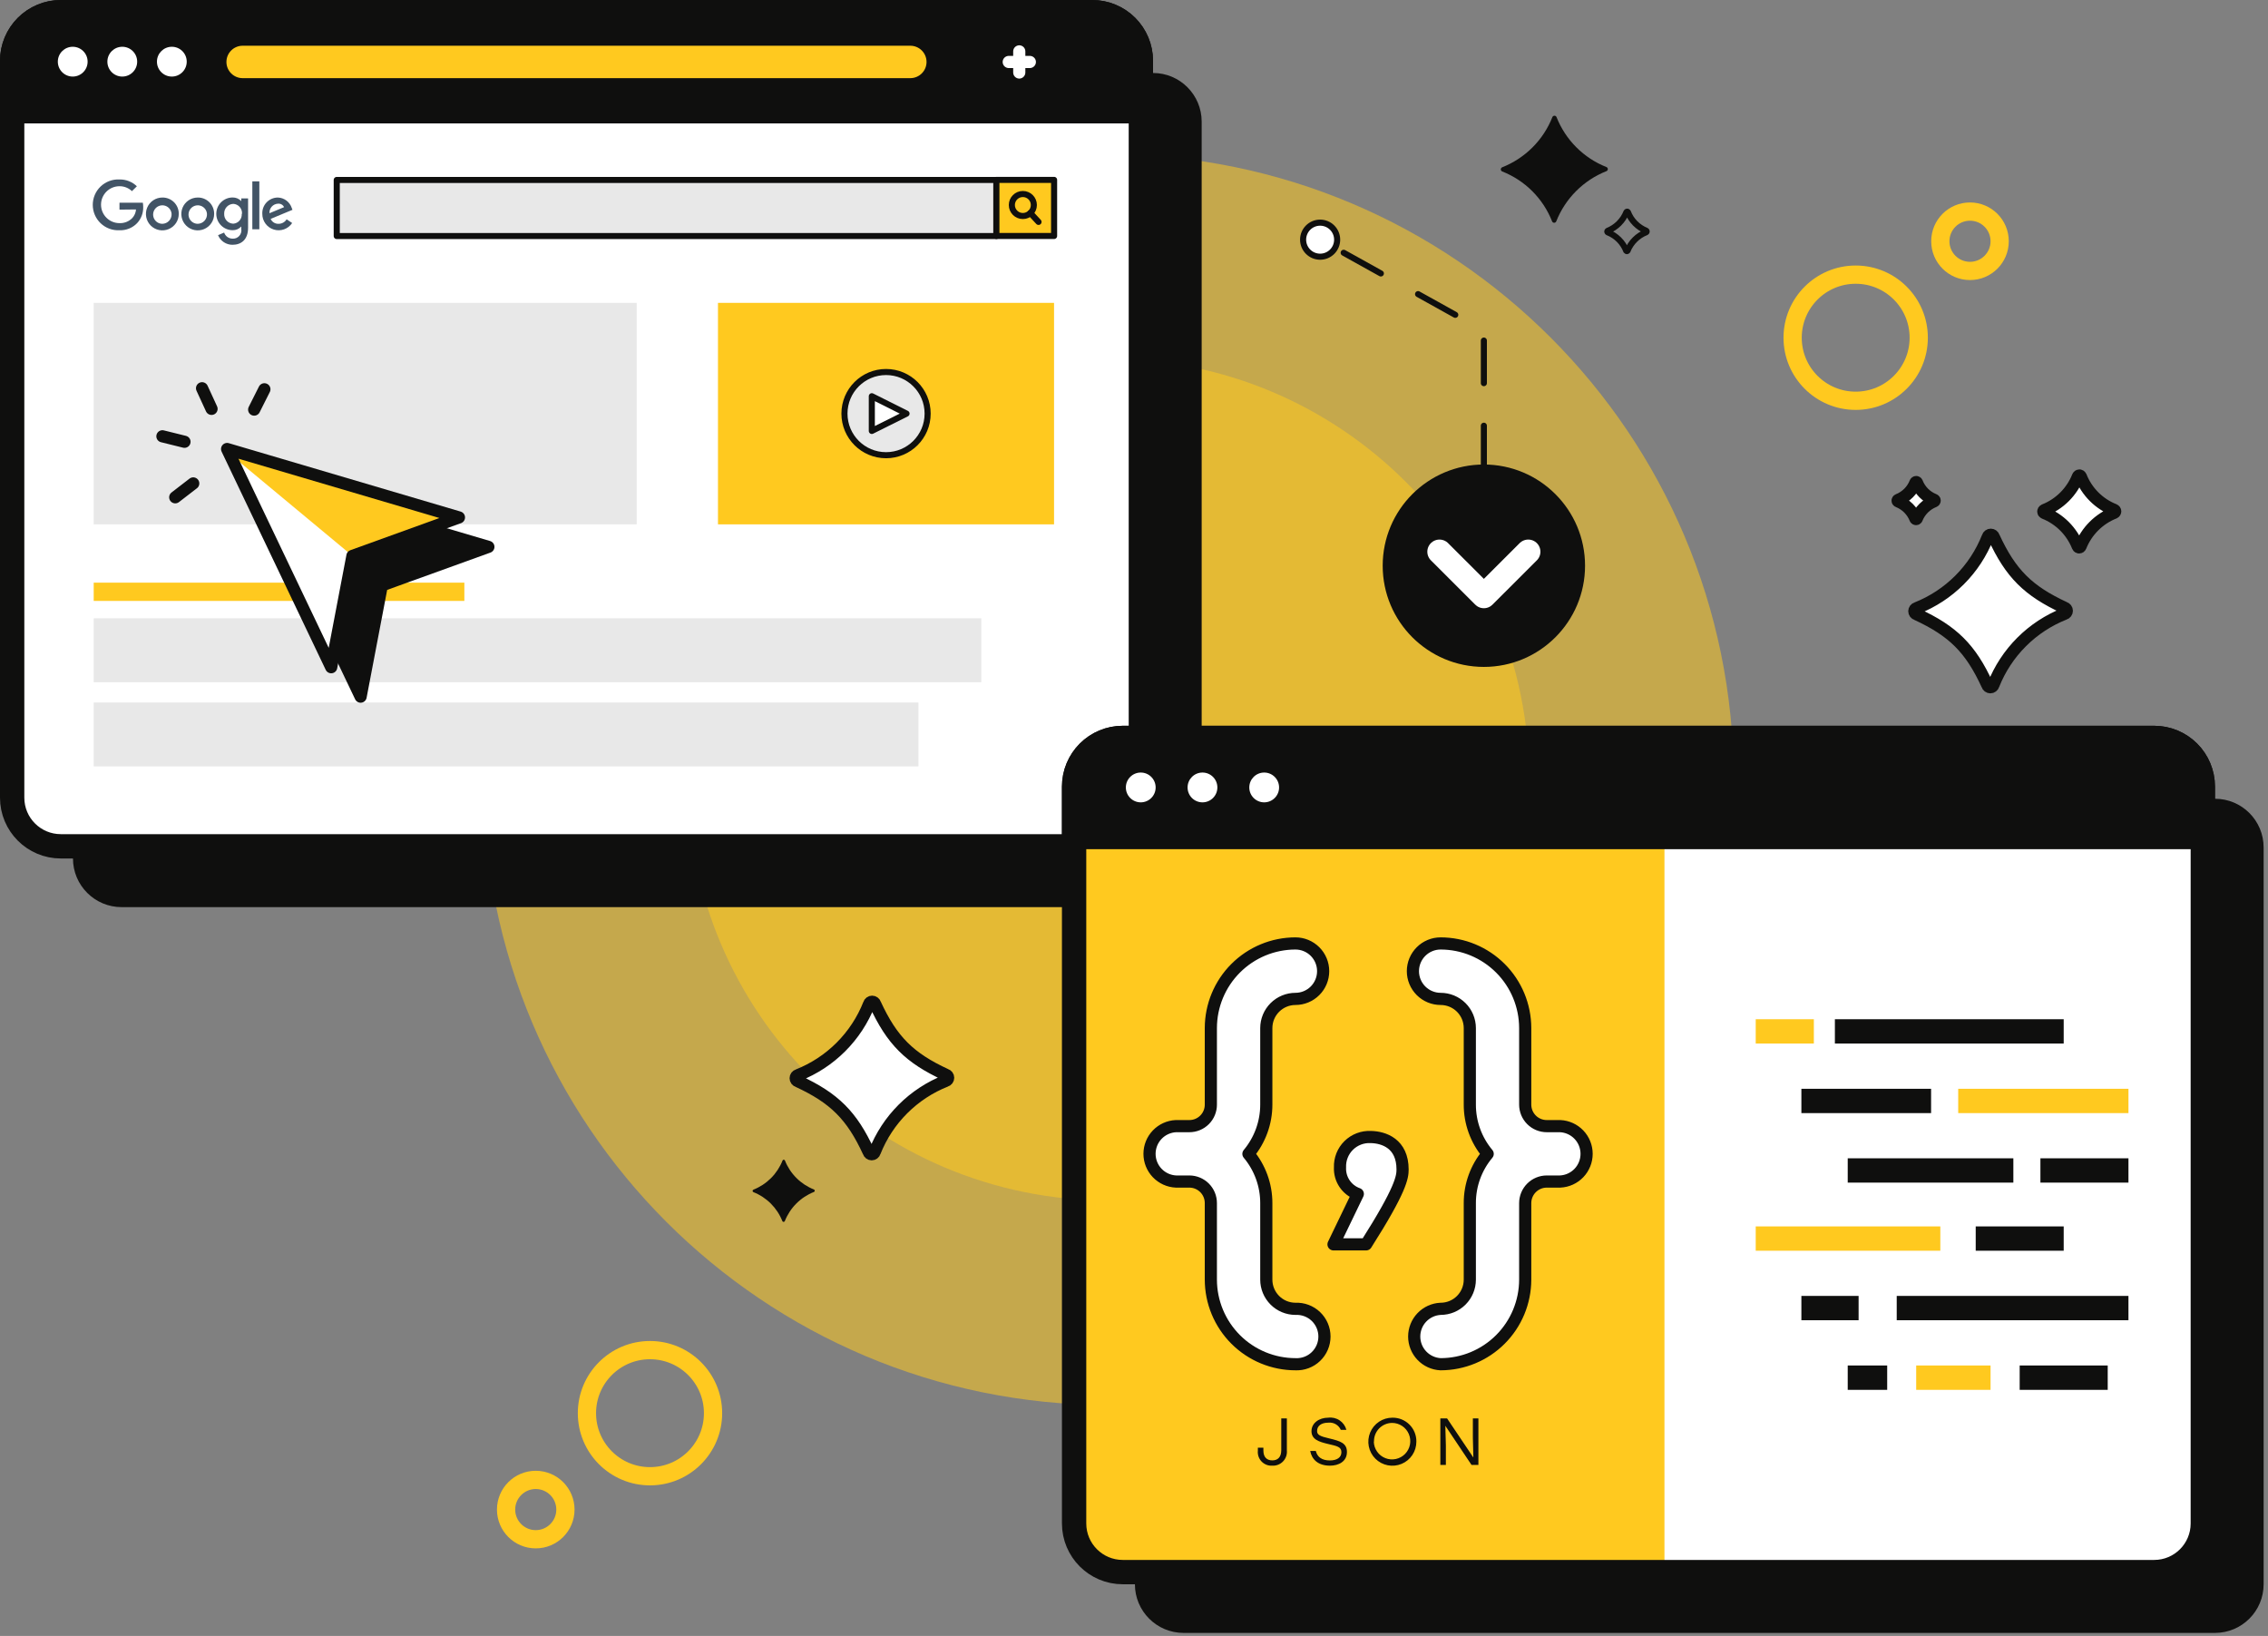 <svg width="373" height="269" viewBox="0 0 373 269" fill="none" xmlns="http://www.w3.org/2000/svg">
<rect x="0" y="0" width="373" height="269" fill="#808080" stroke="none"/>
<g clip-path="url(#clip0_1397_135093)">
<g style="mix-blend-mode:color-burn" opacity="0.54">
<path d="M182.301 231.03C239.092 231.03 285.131 184.992 285.131 128.2C285.131 71.409 239.092 25.37 182.301 25.37C125.509 25.37 79.471 71.409 79.471 128.2C79.471 184.992 125.509 231.03 182.301 231.03Z" fill="#FFC91F"/>
</g>
<g style="mix-blend-mode:color-burn" opacity="0.54">
<path d="M182.3 197.4C220.518 197.4 251.5 166.418 251.5 128.2C251.5 89.982 220.518 59 182.3 59C144.082 59 113.1 89.982 113.1 128.2C113.1 166.418 144.082 197.4 182.3 197.4Z" fill="#FFC91F"/>
</g>
<path d="M189.63 12H20C15.582 12 12 15.582 12 20V141.16C12 145.578 15.582 149.16 20 149.16H189.63C194.048 149.16 197.63 145.578 197.63 141.16V20C197.63 15.582 194.048 12 189.63 12Z" fill="#0F0F0E"/>
<path d="M179.62 2H10C5.582 2 2 5.582 2 10V131.15C2 135.568 5.582 139.15 10 139.15H179.62C184.038 139.15 187.62 135.568 187.62 131.15V10C187.62 5.582 184.038 2 179.62 2Z" fill="white"/>
<path d="M29.4 35.17C29.402 35.705 29.245 36.228 28.949 36.674C28.653 37.119 28.232 37.467 27.738 37.672C27.244 37.878 26.7 37.932 26.176 37.828C25.651 37.724 25.169 37.467 24.791 37.089C24.413 36.711 24.155 36.229 24.051 35.704C23.948 35.179 24.002 34.636 24.207 34.142C24.413 33.648 24.761 33.227 25.206 32.931C25.652 32.635 26.175 32.478 26.71 32.48C27.065 32.474 27.417 32.54 27.746 32.674C28.075 32.807 28.373 33.005 28.624 33.256C28.875 33.507 29.073 33.805 29.206 34.134C29.34 34.463 29.405 34.815 29.4 35.17V35.17ZM28.22 35.17C28.199 34.874 28.091 34.592 27.911 34.356C27.731 34.121 27.487 33.944 27.207 33.846C26.928 33.748 26.626 33.733 26.338 33.804C26.051 33.876 25.79 34.03 25.589 34.247C25.388 34.464 25.254 34.736 25.205 35.028C25.156 35.32 25.193 35.62 25.312 35.891C25.431 36.162 25.627 36.393 25.875 36.554C26.124 36.716 26.414 36.801 26.71 36.8C26.917 36.795 27.121 36.748 27.31 36.663C27.499 36.578 27.668 36.456 27.809 36.304C27.95 36.152 28.059 35.973 28.129 35.778C28.2 35.584 28.231 35.377 28.22 35.17V35.17Z" fill="#425466"/>
<path d="M35.22 35.17C35.222 35.704 35.066 36.227 34.77 36.673C34.475 37.118 34.054 37.465 33.56 37.671C33.067 37.877 32.524 37.932 32 37.829C31.475 37.726 30.993 37.47 30.615 37.093C30.236 36.715 29.978 36.234 29.873 35.71C29.768 35.186 29.821 34.643 30.025 34.149C30.229 33.655 30.575 33.233 31.019 32.935C31.463 32.638 31.986 32.48 32.52 32.48C32.876 32.474 33.228 32.54 33.557 32.673C33.887 32.807 34.186 33.004 34.438 33.255C34.69 33.506 34.888 33.804 35.023 34.133C35.157 34.462 35.224 34.815 35.22 35.17ZM34.04 35.17C34.019 34.875 33.912 34.593 33.732 34.357C33.553 34.122 33.309 33.945 33.03 33.846C32.751 33.748 32.449 33.733 32.162 33.804C31.875 33.874 31.614 34.027 31.413 34.243C31.211 34.459 31.077 34.73 31.026 35.021C30.976 35.313 31.012 35.613 31.13 35.884C31.247 36.156 31.441 36.387 31.688 36.549C31.935 36.712 32.224 36.799 32.52 36.8C32.728 36.796 32.933 36.751 33.123 36.666C33.313 36.581 33.484 36.459 33.626 36.307C33.768 36.155 33.878 35.976 33.949 35.781C34.02 35.585 34.051 35.377 34.04 35.17V35.17Z" fill="#425466"/>
<path d="M40.8 32.63V37.45C40.8 39.45 39.63 40.25 38.24 40.25C37.731 40.253 37.233 40.104 36.809 39.823C36.386 39.541 36.055 39.14 35.86 38.67L36.86 38.24C36.956 38.525 37.137 38.773 37.378 38.952C37.62 39.131 37.91 39.231 38.21 39.24C38.42 39.259 38.632 39.229 38.829 39.152C39.026 39.076 39.202 38.955 39.344 38.799C39.486 38.643 39.591 38.457 39.649 38.254C39.708 38.051 39.718 37.838 39.68 37.63V37.24C39.502 37.438 39.283 37.596 39.038 37.701C38.792 37.807 38.527 37.857 38.26 37.85C37.547 37.85 36.863 37.566 36.358 37.062C35.854 36.558 35.57 35.873 35.57 35.16C35.57 34.447 35.854 33.762 36.358 33.258C36.863 32.753 37.547 32.47 38.26 32.47C38.526 32.466 38.789 32.517 39.033 32.62C39.278 32.724 39.498 32.877 39.68 33.07V33.07V32.63H40.8ZM39.8 35.16C39.817 34.958 39.792 34.755 39.729 34.562C39.666 34.369 39.564 34.191 39.431 34.039C39.298 33.886 39.135 33.761 38.953 33.672C38.771 33.583 38.573 33.531 38.37 33.52C38.164 33.528 37.961 33.576 37.773 33.663C37.585 33.75 37.417 33.873 37.277 34.026C37.138 34.179 37.03 34.358 36.96 34.552C36.89 34.747 36.86 34.953 36.87 35.16C36.86 35.365 36.89 35.571 36.96 35.765C37.03 35.958 37.138 36.136 37.278 36.287C37.418 36.438 37.587 36.559 37.774 36.644C37.962 36.729 38.165 36.775 38.37 36.78C38.767 36.752 39.136 36.568 39.396 36.267C39.657 35.968 39.788 35.576 39.76 35.18L39.8 35.16Z" fill="#425466"/>
<path d="M42.65 29.82V37.7H41.5V29.82H42.65Z" fill="#425466"/>
<path d="M47.14 36.06L48.05 36.67C47.73 37.15 47.265 37.514 46.722 37.708C46.179 37.902 45.588 37.916 45.037 37.747C44.486 37.579 44.004 37.237 43.662 36.773C43.32 36.309 43.137 35.747 43.14 35.17C43.123 34.825 43.175 34.48 43.294 34.156C43.414 33.831 43.598 33.534 43.835 33.283C44.073 33.032 44.358 32.831 44.676 32.693C44.993 32.555 45.334 32.483 45.68 32.48C46.193 32.494 46.689 32.665 47.101 32.971C47.512 33.278 47.819 33.703 47.98 34.191L48.1 34.501L44.51 35.99C44.62 36.24 44.803 36.451 45.035 36.596C45.267 36.74 45.537 36.812 45.81 36.8C46.077 36.802 46.339 36.735 46.572 36.605C46.805 36.475 47.001 36.288 47.14 36.06V36.06ZM44.32 35.06L46.72 34.06C46.632 33.874 46.489 33.719 46.31 33.617C46.131 33.515 45.925 33.471 45.72 33.49C45.522 33.499 45.327 33.548 45.148 33.634C44.968 33.72 44.809 33.842 44.678 33.991C44.547 34.141 44.448 34.315 44.386 34.504C44.325 34.693 44.302 34.892 44.32 35.09V35.06Z" fill="#425466"/>
<path d="M19.65 34.47V33.33H23.49C23.532 33.557 23.552 33.788 23.55 34.02C23.584 35.007 23.224 35.967 22.55 36.69C22.176 37.08 21.723 37.386 21.221 37.587C20.719 37.789 20.18 37.882 19.64 37.86C19.075 37.888 18.51 37.8 17.979 37.603C17.448 37.406 16.963 37.102 16.553 36.712C16.143 36.322 15.817 35.852 15.594 35.332C15.371 34.811 15.256 34.251 15.256 33.685C15.256 33.119 15.371 32.559 15.594 32.038C15.817 31.518 16.143 31.048 16.553 30.658C16.963 30.267 17.448 29.964 17.979 29.767C18.51 29.57 19.075 29.482 19.64 29.51C20.169 29.498 20.695 29.59 21.187 29.782C21.68 29.975 22.13 30.263 22.51 30.63L21.7 31.43C21.149 30.902 20.413 30.612 19.65 30.62C18.845 30.62 18.073 30.94 17.504 31.509C16.935 32.078 16.615 32.85 16.615 33.655C16.615 34.46 16.935 35.232 17.504 35.801C18.073 36.37 18.845 36.69 19.65 36.69C20.041 36.706 20.431 36.639 20.795 36.494C21.158 36.35 21.487 36.13 21.76 35.85C22.116 35.462 22.331 34.965 22.37 34.44L19.65 34.47Z" fill="#425466"/>
<path d="M163.861 29.59H55.381V38.81H163.861V29.59Z" fill="#E8E8E8" stroke="#0F0F0E" stroke-linecap="round" stroke-linejoin="round"/>
<path d="M163.869 38.8H173.359V29.58H163.869V38.8Z" fill="#FFC91F" stroke="#0F0F0E" stroke-linecap="round" stroke-linejoin="round"/>
<path d="M168.22 35.52C169.22 35.52 170.03 34.71 170.03 33.71C170.03 32.711 169.22 31.9 168.22 31.9C167.221 31.9 166.41 32.711 166.41 33.71C166.41 34.71 167.221 35.52 168.22 35.52Z" stroke="#0F0F0E" stroke-linecap="round" stroke-linejoin="round"/>
<path d="M169.449 35.03L170.799 36.49" stroke="#0F0F0E" stroke-linecap="round" stroke-linejoin="round"/>
<path d="M104.71 49.8H15.41V86.22H104.71V49.8Z" fill="#E8E8E8"/>
<path d="M173.35 49.8H118.08V86.22H173.35V49.8Z" fill="#FFC91F"/>
<path d="M161.39 101.67H15.41V112.18H161.39V101.67Z" fill="#E8E8E8"/>
<path d="M15.41 97.31H76.37" stroke="#FFC91F" stroke-width="3" stroke-linejoin="round"/>
<path d="M151.05 115.51H15.41V126.02H151.05V115.51Z" fill="#E8E8E8"/>
<path d="M145.721 74.85C149.498 74.85 152.561 71.788 152.561 68.01C152.561 64.232 149.498 61.17 145.721 61.17C141.943 61.17 138.881 64.232 138.881 68.01C138.881 71.788 141.943 74.85 145.721 74.85Z" fill="#E8E8E8" stroke="#0F0F0E" stroke-linecap="round" stroke-linejoin="round"/>
<path d="M143.381 70.86V65.15L149.091 68.01L143.381 70.86Z" fill="white" stroke="#0F0F0E" stroke-linecap="round" stroke-linejoin="round"/>
<path d="M42.19 78.67L59.309 114.55L62.8 96.25L80.32 89.92L42.19 78.67Z" fill="#0F0F0E" stroke="#0F0F0E" stroke-width="2" stroke-linecap="round" stroke-linejoin="round"/>
<path d="M75.48 85.08L57.96 91.4V91.41L54.47 109.71L37.7 74.56L37.35 73.83L75.48 85.08Z" fill="white"/>
<path d="M75.48 85.08L57.96 91.4L37.7 74.56L37.35 73.83L75.48 85.08Z" fill="#FFC91F"/>
<path d="M37.35 73.83L54.47 109.71L57.96 91.41L75.48 85.08L37.35 73.83Z" stroke="#0F0F0E" stroke-width="2" stroke-linejoin="round"/>
<path d="M28.82 81.77L31.78 79.49" stroke="#0F0F0E" stroke-width="2" stroke-linecap="round" stroke-linejoin="round"/>
<path d="M26.711 71.74L30.341 72.64" stroke="#0F0F0E" stroke-width="2" stroke-linecap="round" stroke-linejoin="round"/>
<path d="M33.23 63.84L34.791 67.23" stroke="#0F0F0E" stroke-width="2" stroke-linecap="round" stroke-linejoin="round"/>
<path d="M43.481 64.01L41.801 67.35" stroke="#0F0F0E" stroke-width="2" stroke-linecap="round" stroke-linejoin="round"/>
<path d="M179.63 2H10C5.582 2 2 5.582 2 10V131.16C2 135.578 5.582 139.16 10 139.16H179.63C184.048 139.16 187.63 135.578 187.63 131.16V10C187.63 5.582 184.048 2 179.63 2Z" stroke="#0F0F0E" stroke-width="4" stroke-linecap="round" stroke-linejoin="round"/>
<path d="M187.63 10V18.29H2V10C2 7.878 2.843 5.843 4.343 4.343C5.843 2.843 7.878 2 10 2H179.63C181.752 2 183.787 2.843 185.287 4.343C186.787 5.843 187.63 7.878 187.63 10Z" fill="#0F0F0E" stroke="#0F0F0E" stroke-width="4" stroke-linecap="round" stroke-linejoin="round"/>
<path d="M28.261 12.59C29.614 12.59 30.71 11.493 30.71 10.14C30.71 8.787 29.614 7.69 28.261 7.69C26.907 7.69 25.811 8.787 25.811 10.14C25.811 11.493 26.907 12.59 28.261 12.59Z" fill="white"/>
<path d="M20.11 12.59C21.463 12.59 22.56 11.493 22.56 10.14C22.56 8.787 21.463 7.69 20.11 7.69C18.757 7.69 17.66 8.787 17.66 10.14C17.66 11.493 18.757 12.59 20.11 12.59Z" fill="white"/>
<path d="M11.96 12.59C13.313 12.59 14.41 11.493 14.41 10.14C14.41 8.787 13.313 7.69 11.96 7.69C10.607 7.69 9.51 8.787 9.51 10.14C9.51 11.493 10.607 12.59 11.96 12.59Z" fill="white"/>
<path d="M149.71 7.52H39.91C38.436 7.52 37.24 8.713 37.24 10.184C37.24 11.656 38.436 12.85 39.91 12.85H149.71C151.185 12.85 152.38 11.656 152.38 10.184C152.38 8.713 151.185 7.52 149.71 7.52Z" fill="#FFC91F"/>
<path d="M165.9 10.19H169.37" stroke="white" stroke-width="2" stroke-linecap="round" stroke-linejoin="round"/>
<path d="M167.631 8.45V11.92" stroke="white" stroke-width="2" stroke-linecap="round" stroke-linejoin="round"/>
<path d="M364.28 131.34H194.65C190.232 131.34 186.65 134.922 186.65 139.34V260.5C186.65 264.918 190.232 268.5 194.65 268.5H364.28C368.699 268.5 372.28 264.918 372.28 260.5V139.34C372.28 134.922 368.699 131.34 364.28 131.34Z" fill="#0F0F0E"/>
<path d="M354.27 121.34H184.65C180.232 121.34 176.65 124.922 176.65 129.34V250.49C176.65 254.908 180.232 258.49 184.65 258.49H354.27C358.689 258.49 362.27 254.908 362.27 250.49V129.34C362.27 124.922 358.689 121.34 354.27 121.34Z" fill="white"/>
<path d="M273.74 121.34V258.49H184.65C182.529 258.49 180.494 257.647 178.994 256.147C177.493 254.646 176.65 252.612 176.65 250.49V129.34C176.65 127.218 177.493 125.183 178.994 123.683C180.494 122.183 182.529 121.34 184.65 121.34H273.74Z" fill="#FFC91F"/>
<path d="M354.28 121.34H184.65C180.232 121.34 176.65 124.922 176.65 129.34V250.5C176.65 254.918 180.232 258.5 184.65 258.5H354.28C358.699 258.5 362.28 254.918 362.28 250.5V129.34C362.28 124.922 358.699 121.34 354.28 121.34Z" stroke="#0F0F0E" stroke-width="4" stroke-linecap="round" stroke-linejoin="round"/>
<path d="M362.28 129.34V137.63H176.65V129.34C176.65 127.218 177.493 125.183 178.994 123.683C180.494 122.183 182.529 121.34 184.65 121.34H354.28C356.402 121.34 358.437 122.183 359.937 123.683C361.438 125.183 362.28 127.218 362.28 129.34Z" fill="#0F0F0E" stroke="#0F0F0E" stroke-width="4" stroke-linecap="round" stroke-linejoin="round"/>
<path d="M207.911 131.93C209.264 131.93 210.361 130.833 210.361 129.48C210.361 128.127 209.264 127.03 207.911 127.03C206.558 127.03 205.461 128.127 205.461 129.48C205.461 130.833 206.558 131.93 207.911 131.93Z" fill="white"/>
<path d="M197.761 131.93C199.114 131.93 200.211 130.833 200.211 129.48C200.211 128.127 199.114 127.03 197.761 127.03C196.407 127.03 195.311 128.127 195.311 129.48C195.311 130.833 196.407 131.93 197.761 131.93Z" fill="white"/>
<path d="M187.61 131.93C188.963 131.93 190.06 130.833 190.06 129.48C190.06 128.127 188.963 127.03 187.61 127.03C186.257 127.03 185.16 128.127 185.16 129.48C185.16 130.833 186.257 131.93 187.61 131.93Z" fill="white"/>
<path d="M213.079 224.32C209.387 224.323 205.844 222.859 203.23 220.25C200.616 217.642 199.145 214.103 199.139 210.41V197.82C199.139 196.883 198.768 195.984 198.106 195.32C197.444 194.657 196.546 194.283 195.609 194.28H193.399C192.228 194.225 191.123 193.721 190.314 192.873C189.504 192.025 189.053 190.897 189.053 189.725C189.053 188.552 189.504 187.425 190.314 186.577C191.123 185.729 192.228 185.225 193.399 185.17H195.609C196.074 185.17 196.534 185.078 196.962 184.9C197.391 184.722 197.781 184.461 198.109 184.132C198.437 183.804 198.697 183.413 198.873 182.984C199.05 182.554 199.141 182.094 199.139 181.63V169.04C199.145 165.352 200.612 161.817 203.219 159.21C205.827 156.602 209.362 155.135 213.049 155.13C214.259 155.13 215.418 155.61 216.274 156.465C217.129 157.321 217.609 158.48 217.609 159.69C217.609 160.899 217.129 162.059 216.274 162.914C215.418 163.769 214.259 164.25 213.049 164.25C211.78 164.253 210.563 164.758 209.665 165.656C208.767 166.553 208.262 167.77 208.259 169.04V181.63C208.259 184.591 207.218 187.458 205.319 189.73C207.219 191.998 208.259 194.862 208.259 197.82V210.41C208.259 211.681 208.764 212.901 209.662 213.8C210.56 214.7 211.778 215.207 213.049 215.21C213.665 215.181 214.281 215.277 214.859 215.493C215.437 215.709 215.965 216.04 216.411 216.466C216.857 216.892 217.212 217.404 217.455 217.971C217.698 218.538 217.823 219.148 217.823 219.765C217.823 220.382 217.698 220.992 217.455 221.559C217.212 222.126 216.857 222.638 216.411 223.064C215.965 223.49 215.437 223.821 214.859 224.036C214.281 224.252 213.665 224.349 213.049 224.32H213.079Z" fill="white" stroke="#0F0F0E" stroke-width="2" stroke-linecap="round" stroke-linejoin="round"/>
<path d="M236.929 224.32C240.617 224.315 244.152 222.847 246.759 220.24C249.367 217.632 250.834 214.097 250.839 210.41V197.82C250.842 196.882 251.216 195.983 251.879 195.32C252.542 194.656 253.441 194.283 254.379 194.28H256.589C257.76 194.225 258.865 193.721 259.675 192.873C260.484 192.025 260.936 190.897 260.936 189.725C260.936 188.552 260.484 187.425 259.675 186.577C258.865 185.729 257.76 185.225 256.589 185.17H254.379C253.914 185.17 253.454 185.078 253.024 184.9C252.595 184.723 252.205 184.462 251.876 184.133C251.547 183.804 251.286 183.414 251.109 182.985C250.931 182.555 250.839 182.095 250.839 181.63V169.04C250.834 165.352 249.367 161.817 246.759 159.21C244.152 156.602 240.617 155.135 236.929 155.13C235.72 155.13 234.56 155.61 233.705 156.465C232.85 157.321 232.369 158.48 232.369 159.69C232.369 160.899 232.85 162.059 233.705 162.914C234.56 163.769 235.72 164.25 236.929 164.25C238.2 164.25 239.42 164.754 240.32 165.652C241.22 166.55 241.726 167.769 241.729 169.04V181.63C241.724 184.592 242.765 187.461 244.669 189.73C242.765 191.995 241.724 194.861 241.729 197.82V210.41C241.729 211.683 241.223 212.904 240.323 213.804C239.423 214.704 238.202 215.21 236.929 215.21C235.758 215.265 234.653 215.769 233.844 216.617C233.034 217.465 232.583 218.592 232.583 219.765C232.583 220.937 233.034 222.065 233.844 222.913C234.653 223.761 235.758 224.265 236.929 224.32V224.32Z" fill="white" stroke="#0F0F0E" stroke-width="2" stroke-linecap="round" stroke-linejoin="round"/>
<path d="M230.671 192.3C230.671 193.54 230.421 195.58 224.671 204.61H219.311L223.311 196.32C222.419 196.004 221.653 195.409 221.126 194.624C220.598 193.839 220.337 192.905 220.381 191.96C220.355 191.292 220.468 190.625 220.714 190.003C220.96 189.38 221.333 188.816 221.809 188.346C222.285 187.875 222.854 187.509 223.479 187.271C224.104 187.032 224.772 186.926 225.441 186.96C227.591 187 230.671 188.03 230.671 192.3Z" fill="white" stroke="#0F0F0E" stroke-width="2" stroke-linecap="round" stroke-linejoin="round"/>
<path d="M211.64 233.23V238.48C211.673 238.809 211.635 239.142 211.528 239.455C211.421 239.768 211.248 240.054 211.02 240.293C210.792 240.532 210.515 240.72 210.207 240.842C209.9 240.964 209.57 241.018 209.24 241C208.914 241.021 208.589 240.971 208.285 240.852C207.981 240.734 207.707 240.551 207.481 240.316C207.255 240.081 207.084 239.799 206.978 239.491C206.873 239.182 206.836 238.855 206.87 238.53V238.04H207.78V238.51C207.78 239.64 208.38 240.13 209.25 240.13C210.12 240.13 210.72 239.62 210.72 238.46V233.23H211.64Z" fill="#0F0F0E"/>
<path d="M221.52 238.75C221.52 240.31 220.17 241 218.73 241C216.73 241 215.73 239.93 215.48 238.58H216.4C216.65 239.58 217.4 240.14 218.71 240.14C219.89 240.14 220.61 239.65 220.61 238.78C220.61 237.91 219.9 237.78 218.41 237.43C216.92 237.08 215.69 236.68 215.69 235.33C215.69 233.98 216.96 233.11 218.43 233.11C219.088 233.022 219.755 233.176 220.308 233.544C220.86 233.913 221.259 234.469 221.43 235.11H220.51C220.338 234.719 220.045 234.394 219.674 234.181C219.304 233.969 218.875 233.881 218.45 233.93C217.33 233.93 216.61 234.44 216.61 235.3C216.61 235.93 217.09 236.17 218.61 236.52C220.44 236.95 221.52 237.3 221.52 238.75Z" fill="#0F0F0E"/>
<path d="M232.939 237.05C232.941 237.832 232.711 238.597 232.278 239.248C231.844 239.899 231.227 240.407 230.505 240.707C229.783 241.007 228.988 241.086 228.221 240.934C227.454 240.782 226.749 240.406 226.196 239.853C225.643 239.3 225.267 238.595 225.114 237.828C224.962 237.061 225.041 236.266 225.342 235.544C225.642 234.821 226.15 234.205 226.801 233.771C227.452 233.338 228.217 233.108 228.999 233.11C229.519 233.102 230.035 233.198 230.516 233.393C230.998 233.588 231.436 233.878 231.803 234.246C232.171 234.613 232.46 235.051 232.656 235.533C232.851 236.014 232.947 236.53 232.939 237.05ZM225.939 237.05C225.955 237.64 226.144 238.211 226.483 238.694C226.822 239.177 227.296 239.549 227.845 239.764C228.395 239.979 228.995 240.027 229.572 239.902C230.148 239.777 230.675 239.486 231.087 239.063C231.499 238.64 231.776 238.106 231.886 237.526C231.995 236.947 231.931 236.348 231.702 235.804C231.473 235.261 231.089 234.797 230.597 234.47C230.106 234.144 229.529 233.97 228.939 233.97C228.541 233.974 228.147 234.057 227.781 234.214C227.416 234.372 227.085 234.601 226.808 234.887C226.532 235.174 226.315 235.513 226.171 235.884C226.027 236.255 225.958 236.652 225.969 237.05H225.939Z" fill="#0F0F0E"/>
<path d="M243.141 233.23V240.88H242.011L237.701 234.44L237.791 237.68V240.88H236.881V233.23H237.991L242.311 239.66L242.231 236.43V233.23H243.141Z" fill="#0F0F0E"/>
<path d="M301.77 169.59H339.4" stroke="#0F0F0E" stroke-width="4" stroke-linejoin="round"/>
<path d="M322.051 181.03H350.051" stroke="#FFC91F" stroke-width="4" stroke-linejoin="round"/>
<path d="M296.26 181.03H317.59" stroke="#0F0F0E" stroke-width="4" stroke-linejoin="round"/>
<path d="M335.57 192.46H350.05" stroke="#0F0F0E" stroke-width="4" stroke-linejoin="round"/>
<path d="M303.881 192.46H331.121" stroke="#0F0F0E" stroke-width="4" stroke-linejoin="round"/>
<path d="M288.75 169.59H298.31" stroke="#FFC91F" stroke-width="4" stroke-linejoin="round"/>
<path d="M324.93 203.66H339.4" stroke="#0F0F0E" stroke-width="4" stroke-linejoin="round"/>
<path d="M311.939 215.09H350.049" stroke="#0F0F0E" stroke-width="4" stroke-linejoin="round"/>
<path d="M296.26 215.09H305.67" stroke="#0F0F0E" stroke-width="4" stroke-linejoin="round"/>
<path d="M332.16 226.53H346.64" stroke="#0F0F0E" stroke-width="4" stroke-linejoin="round"/>
<path d="M303.881 226.53H310.371" stroke="#0F0F0E" stroke-width="4" stroke-linejoin="round"/>
<path d="M315.141 226.53H327.371" stroke="#FFC91F" stroke-width="4" stroke-linejoin="round"/>
<path d="M288.75 203.66H319.11" stroke="#FFC91F" stroke-width="4" stroke-linejoin="round"/>
<path d="M244.039 105V54.38L217.109 39.41" stroke="#0F0F0E" stroke-linecap="round" stroke-linejoin="round" stroke-dasharray="7 7"/>
<path d="M244.04 107.8C245.587 107.8 246.84 106.547 246.84 105C246.84 103.454 245.587 102.2 244.04 102.2C242.494 102.2 241.24 103.454 241.24 105C241.24 106.547 242.494 107.8 244.04 107.8Z" fill="white" stroke="#0F0F0E" stroke-linecap="round" stroke-linejoin="round"/>
<path d="M217.111 42.21C218.657 42.21 219.911 40.957 219.911 39.41C219.911 37.864 218.657 36.61 217.111 36.61C215.564 36.61 214.311 37.864 214.311 39.41C214.311 40.957 215.564 42.21 217.111 42.21Z" fill="white" stroke="#0F0F0E" stroke-linecap="round" stroke-linejoin="round"/>
<path d="M244.04 107.66C252.126 107.66 258.68 101.105 258.68 93.02C258.68 84.934 252.126 78.38 244.04 78.38C235.955 78.38 229.4 84.934 229.4 93.02C229.4 101.105 235.955 107.66 244.04 107.66Z" fill="#0F0F0E" stroke="#0F0F0E" stroke-width="4" stroke-linecap="round" stroke-linejoin="round"/>
<path d="M251.34 90.72L244.04 98.01L236.74 90.72" stroke="white" stroke-width="4" stroke-linecap="round" stroke-linejoin="round"/>
<path d="M255.26 36.4C254.529 34.541 253.423 32.853 252.01 31.44C250.598 30.028 248.909 28.922 247.05 28.19C246.984 28.162 246.927 28.114 246.887 28.054C246.847 27.994 246.826 27.923 246.826 27.85C246.826 27.778 246.847 27.707 246.887 27.647C246.927 27.586 246.984 27.539 247.05 27.51C248.919 26.772 250.616 25.658 252.037 24.237C253.458 22.817 254.572 21.119 255.31 19.25C255.339 19.184 255.386 19.127 255.447 19.087C255.507 19.048 255.578 19.026 255.65 19.026C255.723 19.026 255.793 19.048 255.854 19.087C255.914 19.127 255.962 19.184 255.99 19.25C256.723 21.11 257.829 22.799 259.242 24.213C260.654 25.627 262.342 26.736 264.2 27.47C264.268 27.497 264.325 27.543 264.366 27.603C264.407 27.663 264.428 27.733 264.428 27.805C264.428 27.878 264.407 27.948 264.366 28.008C264.325 28.068 264.268 28.114 264.2 28.14C262.331 28.881 260.634 29.997 259.213 31.419C257.792 32.842 256.678 34.54 255.94 36.41C255.911 36.477 255.862 36.532 255.801 36.572C255.74 36.61 255.669 36.631 255.597 36.63C255.525 36.629 255.454 36.606 255.394 36.566C255.334 36.525 255.288 36.467 255.26 36.4V36.4Z" fill="#0F0F0E"/>
<path d="M326.839 112.63C324.089 106.63 321.179 103.76 315.209 101C315.101 100.969 315.005 100.903 314.937 100.813C314.869 100.723 314.832 100.613 314.832 100.5C314.832 100.387 314.869 100.277 314.937 100.187C315.005 100.097 315.101 100.031 315.209 100C317.857 98.955 320.261 97.377 322.274 95.365C324.287 93.352 325.864 90.948 326.909 88.3C326.94 88.191 327.006 88.096 327.096 88.028C327.186 87.96 327.296 87.923 327.409 87.923C327.522 87.923 327.632 87.96 327.722 88.028C327.813 88.096 327.878 88.191 327.909 88.3C330.669 94.3 333.569 97.17 339.539 99.93C339.648 99.961 339.743 100.027 339.811 100.117C339.88 100.207 339.916 100.317 339.916 100.43C339.916 100.543 339.88 100.653 339.811 100.743C339.743 100.833 339.648 100.899 339.539 100.93C336.892 101.975 334.487 103.553 332.474 105.565C330.462 107.578 328.884 109.983 327.839 112.63C327.808 112.739 327.743 112.834 327.652 112.902C327.562 112.97 327.452 113.007 327.339 113.007C327.226 113.007 327.116 112.97 327.026 112.902C326.936 112.834 326.87 112.739 326.839 112.63V112.63Z" fill="white" stroke="#0F0F0E" stroke-width="2" stroke-linecap="round" stroke-linejoin="round"/>
<path d="M142.861 189.42C140.101 183.42 137.201 180.55 131.231 177.79C131.122 177.759 131.026 177.693 130.958 177.603C130.89 177.513 130.854 177.403 130.854 177.29C130.854 177.177 130.89 177.067 130.958 176.977C131.026 176.887 131.122 176.821 131.231 176.79C133.878 175.745 136.283 174.167 138.295 172.155C140.308 170.142 141.886 167.738 142.931 165.09C142.962 164.981 143.027 164.886 143.118 164.818C143.208 164.75 143.318 164.713 143.431 164.713C143.544 164.713 143.654 164.75 143.744 164.818C143.834 164.886 143.9 164.981 143.931 165.09C146.691 171.09 149.591 173.97 155.561 176.72C155.669 176.751 155.765 176.817 155.833 176.907C155.901 176.997 155.938 177.107 155.938 177.22C155.938 177.333 155.901 177.443 155.833 177.533C155.765 177.623 155.669 177.689 155.561 177.72C152.913 178.765 150.509 180.343 148.496 182.355C146.483 184.368 144.906 186.773 143.861 189.42C143.83 189.529 143.764 189.624 143.674 189.692C143.584 189.76 143.474 189.797 143.361 189.797C143.248 189.797 143.138 189.76 143.048 189.692C142.957 189.624 142.892 189.529 142.861 189.42V189.42Z" fill="white" stroke="#0F0F0E" stroke-width="2" stroke-linecap="round" stroke-linejoin="round"/>
<path d="M128.67 200.79C128.243 199.71 127.6 198.73 126.78 197.91C125.959 197.089 124.979 196.446 123.9 196.02C123.862 196.002 123.829 195.974 123.806 195.938C123.784 195.903 123.771 195.862 123.771 195.82C123.771 195.777 123.784 195.736 123.806 195.701C123.829 195.665 123.862 195.637 123.9 195.62C124.986 195.191 125.973 194.544 126.799 193.718C127.624 192.893 128.271 191.906 128.7 190.82C128.715 190.781 128.742 190.747 128.777 190.724C128.812 190.7 128.853 190.688 128.895 190.688C128.937 190.688 128.978 190.7 129.013 190.724C129.047 190.747 129.074 190.781 129.09 190.82C129.518 191.899 130.163 192.88 130.985 193.7C131.807 194.521 132.789 195.164 133.87 195.59C133.908 195.607 133.941 195.635 133.963 195.671C133.986 195.706 133.998 195.747 133.998 195.79C133.998 195.832 133.986 195.873 133.963 195.908C133.941 195.944 133.908 195.972 133.87 195.99C132.784 196.418 131.797 197.065 130.971 197.891C130.145 198.717 129.498 199.703 129.07 200.79C129.052 200.828 129.024 200.86 128.989 200.883C128.953 200.906 128.912 200.918 128.87 200.918C128.828 200.918 128.786 200.906 128.751 200.883C128.716 200.86 128.687 200.828 128.67 200.79V200.79Z" fill="#0F0F0E"/>
<path d="M341.719 89.86C341.223 88.611 340.477 87.477 339.526 86.527C338.574 85.578 337.439 84.834 336.189 84.34C336.144 84.32 336.106 84.288 336.079 84.248C336.052 84.207 336.037 84.159 336.037 84.11C336.037 84.061 336.052 84.013 336.079 83.972C336.106 83.931 336.144 83.899 336.189 83.88C337.447 83.386 338.59 82.638 339.546 81.683C340.503 80.728 341.253 79.587 341.749 78.33C341.768 78.285 341.8 78.246 341.841 78.219C341.882 78.192 341.93 78.178 341.979 78.178C342.028 78.178 342.076 78.192 342.117 78.219C342.158 78.246 342.19 78.285 342.209 78.33C342.7 79.58 343.443 80.716 344.393 81.666C345.343 82.615 346.479 83.359 347.729 83.85C347.774 83.869 347.813 83.901 347.84 83.942C347.867 83.983 347.881 84.031 347.881 84.08C347.881 84.129 347.867 84.177 347.84 84.218C347.813 84.258 347.774 84.29 347.729 84.31C346.472 84.805 345.33 85.554 344.374 86.508C343.417 87.463 342.667 88.604 342.169 89.86C342.152 89.906 342.121 89.945 342.081 89.973C342.041 90.001 341.993 90.016 341.944 90.016C341.895 90.016 341.847 90.001 341.807 89.973C341.767 89.945 341.736 89.906 341.719 89.86V89.86Z" fill="white" stroke="#0F0F0E" stroke-width="2" stroke-linecap="round" stroke-linejoin="round"/>
<path d="M315.01 85.29C314.756 84.645 314.371 84.059 313.881 83.569C313.391 83.079 312.805 82.694 312.16 82.44C312.136 82.43 312.116 82.413 312.102 82.392C312.088 82.371 312.08 82.345 312.08 82.32C312.08 82.294 312.088 82.269 312.102 82.248C312.116 82.226 312.136 82.21 312.16 82.2C312.808 81.945 313.396 81.56 313.888 81.068C314.38 80.576 314.766 79.987 315.02 79.34C315.03 79.316 315.047 79.296 315.068 79.282C315.089 79.267 315.114 79.26 315.14 79.26C315.166 79.26 315.191 79.267 315.212 79.282C315.234 79.296 315.25 79.316 315.26 79.34C315.51 79.986 315.892 80.572 316.381 81.063C316.87 81.554 317.455 81.937 318.1 82.19C318.124 82.2 318.144 82.216 318.158 82.238C318.172 82.259 318.18 82.284 318.18 82.31C318.18 82.335 318.172 82.361 318.158 82.382C318.144 82.403 318.124 82.42 318.1 82.43C317.451 82.684 316.861 83.069 316.368 83.561C315.874 84.053 315.487 84.642 315.23 85.29C315.218 85.308 315.202 85.324 315.183 85.334C315.164 85.345 315.142 85.35 315.12 85.35C315.098 85.35 315.076 85.345 315.057 85.334C315.038 85.324 315.022 85.308 315.01 85.29V85.29Z" fill="white" stroke="#0F0F0E" stroke-width="2" stroke-linecap="round" stroke-linejoin="round"/>
<path d="M267.461 41.25C267.19 40.558 266.78 39.931 266.255 39.406C265.73 38.881 265.102 38.47 264.411 38.2C264.388 38.188 264.368 38.17 264.355 38.148C264.341 38.126 264.334 38.101 264.334 38.075C264.334 38.049 264.341 38.023 264.355 38.001C264.368 37.979 264.388 37.961 264.411 37.95C265.104 37.673 265.733 37.258 266.261 36.73C266.789 36.202 267.204 35.573 267.481 34.88C267.493 34.856 267.51 34.837 267.533 34.824C267.555 34.81 267.58 34.803 267.606 34.803C267.632 34.803 267.657 34.81 267.679 34.824C267.701 34.837 267.719 34.856 267.731 34.88C267.996 35.566 268.399 36.191 268.915 36.716C269.431 37.24 270.049 37.654 270.731 37.93C270.757 37.94 270.779 37.958 270.795 37.981C270.811 38.004 270.819 38.032 270.819 38.06C270.819 38.088 270.811 38.115 270.795 38.138C270.779 38.161 270.757 38.179 270.731 38.19C270.037 38.463 269.407 38.876 268.879 39.402C268.351 39.928 267.937 40.557 267.661 41.25C267.649 41.264 267.633 41.276 267.616 41.284C267.599 41.292 267.58 41.297 267.561 41.297C267.542 41.297 267.523 41.292 267.506 41.284C267.488 41.276 267.473 41.264 267.461 41.25V41.25Z" stroke="#0F0F0E" stroke-miterlimit="10"/>
<path d="M305.19 65.9C310.917 65.9 315.56 61.257 315.56 55.53C315.56 49.803 310.917 45.16 305.19 45.16C299.463 45.16 294.82 49.803 294.82 55.53C294.82 61.257 299.463 65.9 305.19 65.9Z" stroke="#FFC91F" stroke-width="3" stroke-miterlimit="10"/>
<path d="M323.989 44.55C326.685 44.55 328.869 42.365 328.869 39.67C328.869 36.975 326.685 34.79 323.989 34.79C321.294 34.79 319.109 36.975 319.109 39.67C319.109 42.365 321.294 44.55 323.989 44.55Z" stroke="#FFC91F" stroke-width="3" stroke-miterlimit="10"/>
<path d="M106.899 242.74C112.626 242.74 117.269 238.097 117.269 232.37C117.269 226.643 112.626 222 106.899 222C101.172 222 96.529 226.643 96.529 232.37C96.529 238.097 101.172 242.74 106.899 242.74Z" stroke="#FFC91F" stroke-width="3" stroke-miterlimit="10"/>
<path d="M88.111 253.1C90.806 253.1 92.99 250.915 92.99 248.22C92.99 245.525 90.806 243.34 88.111 243.34C85.415 243.34 83.231 245.525 83.231 248.22C83.231 250.915 85.415 253.1 88.111 253.1Z" stroke="#FFC91F" stroke-width="3" stroke-miterlimit="10"/>
</g>
<defs>
<clipPath id="clip0_1397_135093">
<rect width="372.28" height="268.5" fill="white"/>
</clipPath>
</defs>
</svg>

